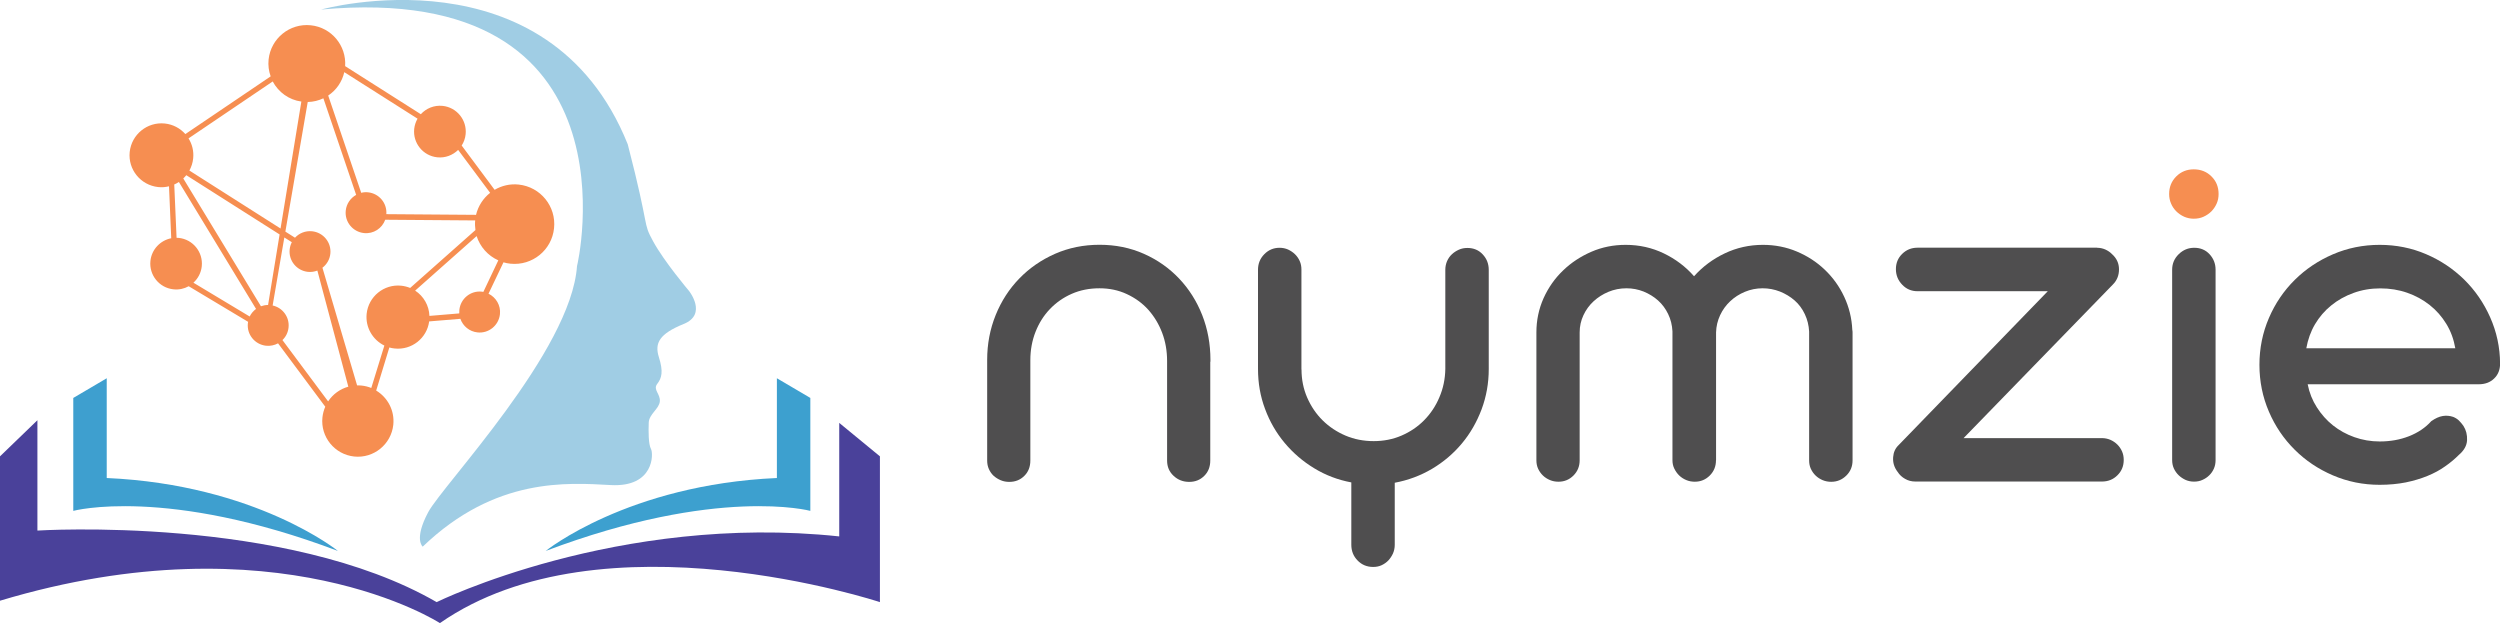 <?xml version="1.0" encoding="utf-8"?>
<!-- Generator: Adobe Illustrator 28.2.0, SVG Export Plug-In . SVG Version: 6.00 Build 0)  -->
<svg version="1.1" id="Layer_1" xmlns="http://www.w3.org/2000/svg" xmlns:xlink="http://www.w3.org/1999/xlink" x="0px" y="0px"
	 viewBox="0 0 290.68 72.46" style="enable-background:new 0 0 290.68 72.46;" xml:space="preserve">
<style type="text/css">
	.st0{fill:#F68E51;}
	.st1{fill:#3DA0CF;}
	.st2{fill:#3E9FCF;}
	.st3{fill:#4A419A;}
	.st4{fill:#A0CDE4;}
	.st5{fill:#4F4E4F;}
</style>
<path class="st0" d="M60.31,21.46c-1.01-0.11-1.98,0.13-2.8,0.61l-3.83-5.15c0.25-0.38,0.41-0.83,0.46-1.31
	c0.17-1.65-1.03-3.13-2.68-3.3c-0.99-0.1-1.91,0.29-2.53,0.97l-8.8-5.59c0.16-2.39-1.59-4.5-3.99-4.75
	c-2.46-0.26-4.65,1.53-4.91,3.98c-0.07,0.68,0.02,1.35,0.24,1.96l-9.92,6.71c-0.59-0.67-1.43-1.13-2.39-1.23
	c-2.04-0.21-3.86,1.27-4.08,3.31c-0.21,2.04,1.27,3.86,3.31,4.08c0.44,0.05,0.86,0.01,1.26-0.09l0.26,6.04
	c-1.26,0.25-2.28,1.29-2.42,2.64c-0.17,1.65,1.03,3.13,2.68,3.3c0.64,0.07,1.25-0.07,1.77-0.36l6.91,4.14
	c-0.01,0.06-0.02,0.11-0.03,0.17c-0.14,1.3,0.81,2.47,2.12,2.61c0.5,0.05,0.98-0.06,1.39-0.28l5.49,7.37
	c-0.17,0.38-0.28,0.8-0.33,1.24c-0.24,2.27,1.42,4.31,3.69,4.55c2.27,0.24,4.31-1.42,4.55-3.69c0.17-1.65-0.65-3.17-1.99-3.98
	l1.53-5.01c0.2,0.06,0.41,0.1,0.62,0.12c1.98,0.21,3.75-1.2,4.01-3.15l3.63-0.3c0.29,0.84,1.05,1.48,1.99,1.58
	c1.3,0.14,2.47-0.81,2.61-2.12c0.11-1.02-0.46-1.96-1.33-2.38l1.74-3.65c0.26,0.08,0.53,0.13,0.81,0.16
	c2.54,0.26,4.81-1.58,5.07-4.12C64.69,24,62.85,21.73,60.31,21.46z M50.84,18.29c0.93,0.1,1.81-0.25,2.43-0.86l3.72,4.99
	c-0.8,0.63-1.39,1.52-1.64,2.56L44.92,24.9c0.1-1.28-0.84-2.4-2.12-2.54c-0.28-0.03-0.55-0.01-0.8,0.06l-3.84-11.31
	c0.93-0.62,1.61-1.58,1.87-2.72l8.52,5.41c-0.21,0.36-0.34,0.76-0.39,1.19C47.99,16.64,49.19,18.12,50.84,18.29z M35.04,11.81
	l-2.42,14.76l-10.6-6.74c0.23-0.42,0.39-0.9,0.44-1.41c0.09-0.85-0.12-1.66-0.54-2.33l9.79-6.62
	C32.37,10.71,33.58,11.61,35.04,11.81z M31.17,35.46c-0.29,0-0.57,0.06-0.83,0.15l-9.03-14.86c0.13-0.12,0.24-0.25,0.35-0.38
	l10.85,6.89L31.17,35.46z M22.49,32.87c0.53-0.48,0.89-1.15,0.97-1.91c0.17-1.65-1.03-3.13-2.68-3.3c-0.08-0.01-0.17-0.01-0.25-0.01
	l-0.27-6.2c0.19-0.08,0.37-0.18,0.54-0.29l8.97,14.76c-0.31,0.23-0.57,0.53-0.74,0.88L22.49,32.87z M38.15,46.67l-5.31-7.13
	c0.39-0.37,0.65-0.88,0.71-1.46c0.13-1.21-0.69-2.31-1.85-2.56l1.36-7.91l0.87,0.55c-0.13,0.26-0.22,0.54-0.25,0.84
	c-0.14,1.3,0.81,2.47,2.12,2.61c0.39,0.04,0.76-0.02,1.1-0.15l3.6,13.5C39.53,45.23,38.7,45.84,38.15,46.67z M43.17,45.11
	c-0.35-0.14-0.73-0.24-1.13-0.28c-0.17-0.02-0.35-0.02-0.52-0.02l-4.03-13.68c0.5-0.38,0.85-0.96,0.92-1.63
	c0.14-1.3-0.81-2.47-2.12-2.61c-0.77-0.08-1.5,0.22-1.99,0.75l-1.12-0.71l2.6-15.07c0.65-0.01,1.26-0.17,1.82-0.43l3.81,11.23
	c-0.65,0.36-1.13,1.03-1.21,1.83c-0.14,1.3,0.81,2.47,2.12,2.61c1.11,0.12,2.11-0.55,2.47-1.55l10.46,0.08
	c-0.04,0.38-0.02,0.75,0.03,1.12l-7.59,6.73c-0.32-0.13-0.67-0.22-1.03-0.26c-2.02-0.21-3.82,1.26-4.03,3.27
	c-0.16,1.58,0.71,3.03,2.06,3.69L43.17,45.11z M56.2,33.94c-0.06-0.01-0.12-0.02-0.18-0.03c-1.3-0.14-2.47,0.81-2.61,2.12
	c-0.01,0.14-0.01,0.27-0.01,0.41l-3.47,0.29c-0.04-1.21-0.68-2.3-1.66-2.94l7.15-6.34c0.4,1.25,1.31,2.28,2.52,2.82L56.2,33.94z"/>
<g>
	<path class="st1" d="M63.45,64.06c0,0,9.54-7.71,26.88-8.48V43.98l3.89,2.29V59.4C94.22,59.4,83.46,56.5,63.45,64.06z"/>
	<path class="st2" d="M39.29,64.06c0,0-9.54-7.71-26.88-8.48V43.98l-3.89,2.29V59.4C8.52,59.4,19.28,56.5,39.29,64.06z"/>
	<path class="st3" d="M0,53.06l4.35-4.2v12.83c0,0,28.86-1.83,46.42,8.32c0,0,21.07-10.38,46.81-7.64V49.17l4.73,3.89v16.95
		c0,0-32.3-10.69-51.16,2.44c0,0-18.94-12.29-51.16-2.6V53.06z"/>
</g>
<path class="st4" d="M37.33,1.11c0,0,26.42-7.34,35.66,15.67c2.65,10.22,1.67,8.93,2.95,11.28s4.16,5.75,4.16,5.75
	s2.2,2.73-0.61,3.86c-2.8,1.14-3.41,2.2-2.88,3.86c0.53,1.67,0.34,2.42-0.19,3.1c-0.53,0.68,0.38,1.17,0.3,2.04
	c-0.08,0.87-1.25,1.48-1.29,2.46c-0.04,0.98-0.04,2.54,0.26,3.07s0.38,4.47-4.66,4.2c-5.04-0.27-13.44-0.95-21.88,7.16
	c0,0-1.06-0.83,0.64-4.01c1.7-3.18,16.62-18.74,17.3-28.62C67.13,30.95,74.85-2.33,37.33,1.11z"/>
<path class="st5" d="M140.72,42.06v11.49c0,0.72-0.23,1.32-0.7,1.78c-0.47,0.47-1.05,0.7-1.75,0.7c-0.7,0-1.31-0.23-1.81-0.7
	c-0.51-0.47-0.76-1.06-0.76-1.78V42v-0.03c0-1.17-0.19-2.27-0.58-3.29c-0.39-1.02-0.93-1.91-1.62-2.68
	c-0.69-0.76-1.52-1.36-2.49-1.81c-0.97-0.45-2.02-0.67-3.17-0.67c-1.17,0-2.24,0.21-3.22,0.64s-1.82,1.02-2.54,1.77
	c-0.72,0.75-1.28,1.64-1.68,2.66c-0.4,1.02-0.6,2.12-0.6,3.29v11.67c0,0.72-0.23,1.32-0.7,1.78c-0.47,0.47-1.05,0.7-1.75,0.7
	c-0.35,0-0.68-0.06-0.99-0.19c-0.31-0.13-0.58-0.3-0.82-0.51c-0.23-0.21-0.42-0.48-0.56-0.79s-0.2-0.64-0.2-0.99V41.97v-0.09v-0.03
	c0-1.85,0.33-3.59,0.99-5.22c0.66-1.63,1.58-3.05,2.75-4.25c1.17-1.21,2.55-2.16,4.15-2.87c1.6-0.7,3.32-1.05,5.18-1.05
	c1.85,0,3.57,0.35,5.15,1.05c1.58,0.7,2.94,1.66,4.09,2.87c1.15,1.21,2.05,2.63,2.69,4.25c0.64,1.63,0.96,3.37,0.96,5.22v0.06V42
	V42.06z"/>
<path class="st5" d="M151.33,42.96c0,1.17,0.22,2.26,0.66,3.27c0.44,1.01,1.04,1.9,1.8,2.65c0.76,0.75,1.65,1.34,2.66,1.77
	c1.01,0.43,2.11,0.64,3.27,0.64c1.15,0,2.23-0.21,3.23-0.64c1-0.43,1.88-1.02,2.63-1.78c0.75-0.76,1.35-1.65,1.78-2.68
	c0.44-1.02,0.67-2.12,0.69-3.29v-0.12v-0.06V31.36c0-0.35,0.07-0.68,0.2-0.99c0.14-0.31,0.32-0.58,0.56-0.8
	c0.23-0.22,0.51-0.4,0.82-0.54c0.31-0.14,0.64-0.2,0.99-0.2c0.72,0,1.32,0.25,1.78,0.75c0.47,0.5,0.7,1.1,0.7,1.8V42.7v0.09v0.12
	c0,1.64-0.28,3.2-0.83,4.68c-0.56,1.48-1.32,2.81-2.3,3.98c-0.98,1.17-2.13,2.15-3.46,2.94c-1.34,0.79-2.78,1.33-4.34,1.62v7.22
	c0,0.35-0.07,0.68-0.2,0.99c-0.14,0.31-0.32,0.58-0.54,0.82c-0.22,0.23-0.49,0.42-0.79,0.56c-0.3,0.14-0.63,0.2-0.98,0.2
	c-0.72,0-1.33-0.25-1.81-0.75c-0.49-0.5-0.73-1.11-0.73-1.83v-7.25c-1.56-0.29-3-0.84-4.31-1.64c-1.32-0.8-2.46-1.78-3.44-2.95
	c-0.98-1.17-1.74-2.49-2.28-3.95c-0.55-1.46-0.82-3.01-0.82-4.65V31.36c0-0.7,0.24-1.3,0.73-1.8c0.49-0.5,1.08-0.75,1.78-0.75
	c0.35,0,0.68,0.07,0.98,0.2c0.3,0.14,0.57,0.32,0.8,0.54c0.23,0.22,0.42,0.49,0.56,0.8c0.14,0.31,0.2,0.64,0.2,0.99V42.96z"/>
<path class="st5" d="M199.52,53.52c0,0.7-0.24,1.29-0.72,1.77c-0.48,0.48-1.06,0.72-1.74,0.72c-0.35,0-0.68-0.06-0.99-0.19
	c-0.31-0.13-0.58-0.3-0.82-0.53c-0.23-0.22-0.42-0.49-0.57-0.79c-0.15-0.3-0.22-0.63-0.22-0.98V38.7v-0.06v-0.12
	c-0.04-0.72-0.2-1.39-0.5-2c-0.29-0.61-0.68-1.14-1.17-1.58c-0.49-0.44-1.05-0.78-1.68-1.04c-0.63-0.25-1.3-0.38-2-0.38
	c-0.74,0-1.44,0.14-2.09,0.41c-0.65,0.27-1.23,0.64-1.73,1.1c-0.5,0.46-0.89,1-1.18,1.62c-0.29,0.62-0.44,1.29-0.44,1.99v14.88
	c0,0.7-0.24,1.29-0.72,1.77c-0.48,0.48-1.06,0.72-1.74,0.72c-0.35,0-0.68-0.06-0.99-0.19c-0.31-0.13-0.58-0.3-0.82-0.53
	c-0.23-0.22-0.42-0.49-0.56-0.79c-0.14-0.3-0.2-0.63-0.2-0.98V38.7v-0.06c0-1.4,0.28-2.72,0.83-3.96c0.56-1.24,1.31-2.31,2.27-3.23
	c0.95-0.92,2.06-1.64,3.3-2.18c1.25-0.54,2.57-0.8,3.98-0.8c1.58,0,3.06,0.33,4.43,0.99c1.37,0.66,2.55,1.55,3.52,2.66
	c0.99-1.11,2.18-2,3.57-2.66c1.38-0.66,2.87-0.99,4.44-0.99c1.4,0,2.72,0.26,3.95,0.78c1.23,0.52,2.31,1.22,3.25,2.12
	c0.94,0.9,1.69,1.94,2.25,3.14c0.56,1.2,0.88,2.48,0.94,3.85c0.02,0.08,0.03,0.18,0.03,0.29v14.88c0,0.7-0.24,1.29-0.73,1.77
	c-0.49,0.48-1.07,0.72-1.75,0.72c-0.35,0-0.68-0.06-0.99-0.19c-0.31-0.13-0.58-0.3-0.82-0.53c-0.23-0.22-0.42-0.49-0.56-0.79
	c-0.14-0.3-0.2-0.63-0.2-0.98v-14.8v-0.09v-0.09c-0.04-0.72-0.2-1.39-0.5-2.02c-0.29-0.62-0.69-1.16-1.18-1.59
	c-0.5-0.44-1.07-0.78-1.71-1.04c-0.64-0.25-1.32-0.38-2.02-0.38c-0.72,0-1.41,0.14-2.06,0.41c-0.65,0.27-1.22,0.64-1.71,1.1
	c-0.49,0.46-0.88,1-1.17,1.62c-0.29,0.62-0.45,1.29-0.47,1.99v0.12v0.06V53.52z"/>
<path class="st5" d="M243.84,28.81c0.33,0,0.65,0.07,0.95,0.2c0.3,0.14,0.56,0.31,0.77,0.53c0.55,0.49,0.82,1.08,0.82,1.78
	s-0.24,1.3-0.73,1.78l-17.34,17.84h16.08c0.35,0,0.68,0.07,0.99,0.2c0.31,0.14,0.58,0.32,0.82,0.56c0.23,0.23,0.41,0.5,0.54,0.8
	c0.13,0.3,0.19,0.63,0.19,0.98c0,0.7-0.24,1.3-0.73,1.78c-0.49,0.49-1.09,0.73-1.81,0.73h-21.67c-0.45,0-0.85-0.1-1.21-0.31
	c-0.36-0.2-0.65-0.47-0.86-0.8c-0.41-0.53-0.58-1.1-0.53-1.73c0.04-0.56,0.25-1.03,0.64-1.4l17.34-17.89h-15.15
	c-0.7,0-1.3-0.25-1.78-0.76c-0.49-0.51-0.73-1.11-0.73-1.81c0-0.7,0.24-1.29,0.73-1.77c0.49-0.48,1.08-0.72,1.78-0.72H243.84z"/>
<path class="st0" d="M252.21,22.56c0-0.82,0.28-1.5,0.83-2.05c0.56-0.55,1.23-0.82,2.03-0.82c0.82,0,1.51,0.27,2.06,0.82
	c0.56,0.55,0.83,1.23,0.83,2.05c0,0.39-0.07,0.76-0.22,1.1c-0.15,0.34-0.35,0.64-0.61,0.91c-0.26,0.26-0.57,0.47-0.92,0.63
	c-0.35,0.16-0.73,0.23-1.14,0.23c-0.39,0-0.76-0.08-1.11-0.23c-0.35-0.16-0.66-0.37-0.92-0.63c-0.26-0.26-0.47-0.57-0.61-0.91
	C252.28,23.31,252.21,22.95,252.21,22.56z"/>
<path class="st5" d="M257.61,53.49c0,0.35-0.06,0.68-0.19,0.98c-0.13,0.3-0.31,0.57-0.54,0.79c-0.23,0.23-0.5,0.41-0.8,0.54
	c-0.3,0.14-0.63,0.2-0.98,0.2s-0.68-0.07-0.98-0.2c-0.3-0.14-0.57-0.32-0.8-0.54c-0.23-0.22-0.42-0.49-0.56-0.79
	c-0.14-0.3-0.2-0.63-0.2-0.98V31.36c0-0.7,0.25-1.3,0.76-1.8c0.51-0.5,1.11-0.75,1.81-0.75c0.72,0,1.32,0.25,1.78,0.75
	s0.7,1.1,0.7,1.8V53.49z"/>
<path class="st5" d="M268.32,44.69c0.19,0.97,0.55,1.87,1.07,2.68c0.52,0.81,1.14,1.51,1.87,2.09c0.73,0.58,1.56,1.04,2.49,1.37
	c0.93,0.33,1.91,0.5,2.94,0.5c1.23,0,2.36-0.2,3.41-0.61c1.04-0.41,1.91-0.99,2.59-1.75c0.47-0.33,0.91-0.53,1.33-0.6
	c0.42-0.07,0.82-0.03,1.21,0.1c0.25,0.1,0.48,0.24,0.67,0.42c0.19,0.19,0.37,0.4,0.53,0.63c0.31,0.49,0.45,1.04,0.42,1.67
	c-0.03,0.62-0.35,1.19-0.95,1.7c-0.47,0.47-1,0.92-1.61,1.34c-0.6,0.43-1.29,0.8-2.05,1.11c-0.76,0.31-1.6,0.56-2.51,0.75
	c-0.92,0.18-1.93,0.28-3.04,0.28c-1.93,0-3.74-0.37-5.44-1.1c-1.7-0.73-3.18-1.72-4.44-2.98c-1.27-1.26-2.27-2.73-3-4.43
	c-0.73-1.7-1.1-3.51-1.1-5.44c0-1.93,0.37-3.74,1.1-5.44c0.73-1.7,1.73-3.17,3-4.43c1.27-1.26,2.75-2.25,4.44-2.98
	c1.7-0.73,3.51-1.1,5.44-1.1c1.91,0,3.71,0.36,5.39,1.08c1.69,0.72,3.16,1.71,4.43,2.95c1.27,1.25,2.28,2.71,3.03,4.4
	c0.75,1.69,1.14,3.48,1.15,5.39c0,0.7-0.23,1.28-0.69,1.72c-0.46,0.45-1.06,0.67-1.8,0.67H268.32z M285.48,40.48
	c-0.18-1.03-0.52-1.97-1.04-2.82c-0.52-0.85-1.16-1.58-1.93-2.19c-0.77-0.61-1.64-1.09-2.62-1.43c-0.97-0.34-2.02-0.51-3.13-0.51
	c-1.11,0-2.15,0.18-3.11,0.53c-0.97,0.35-1.83,0.83-2.59,1.45c-0.76,0.61-1.39,1.35-1.89,2.19c-0.5,0.85-0.83,1.78-1.01,2.79H285.48
	z"/>
</svg>

